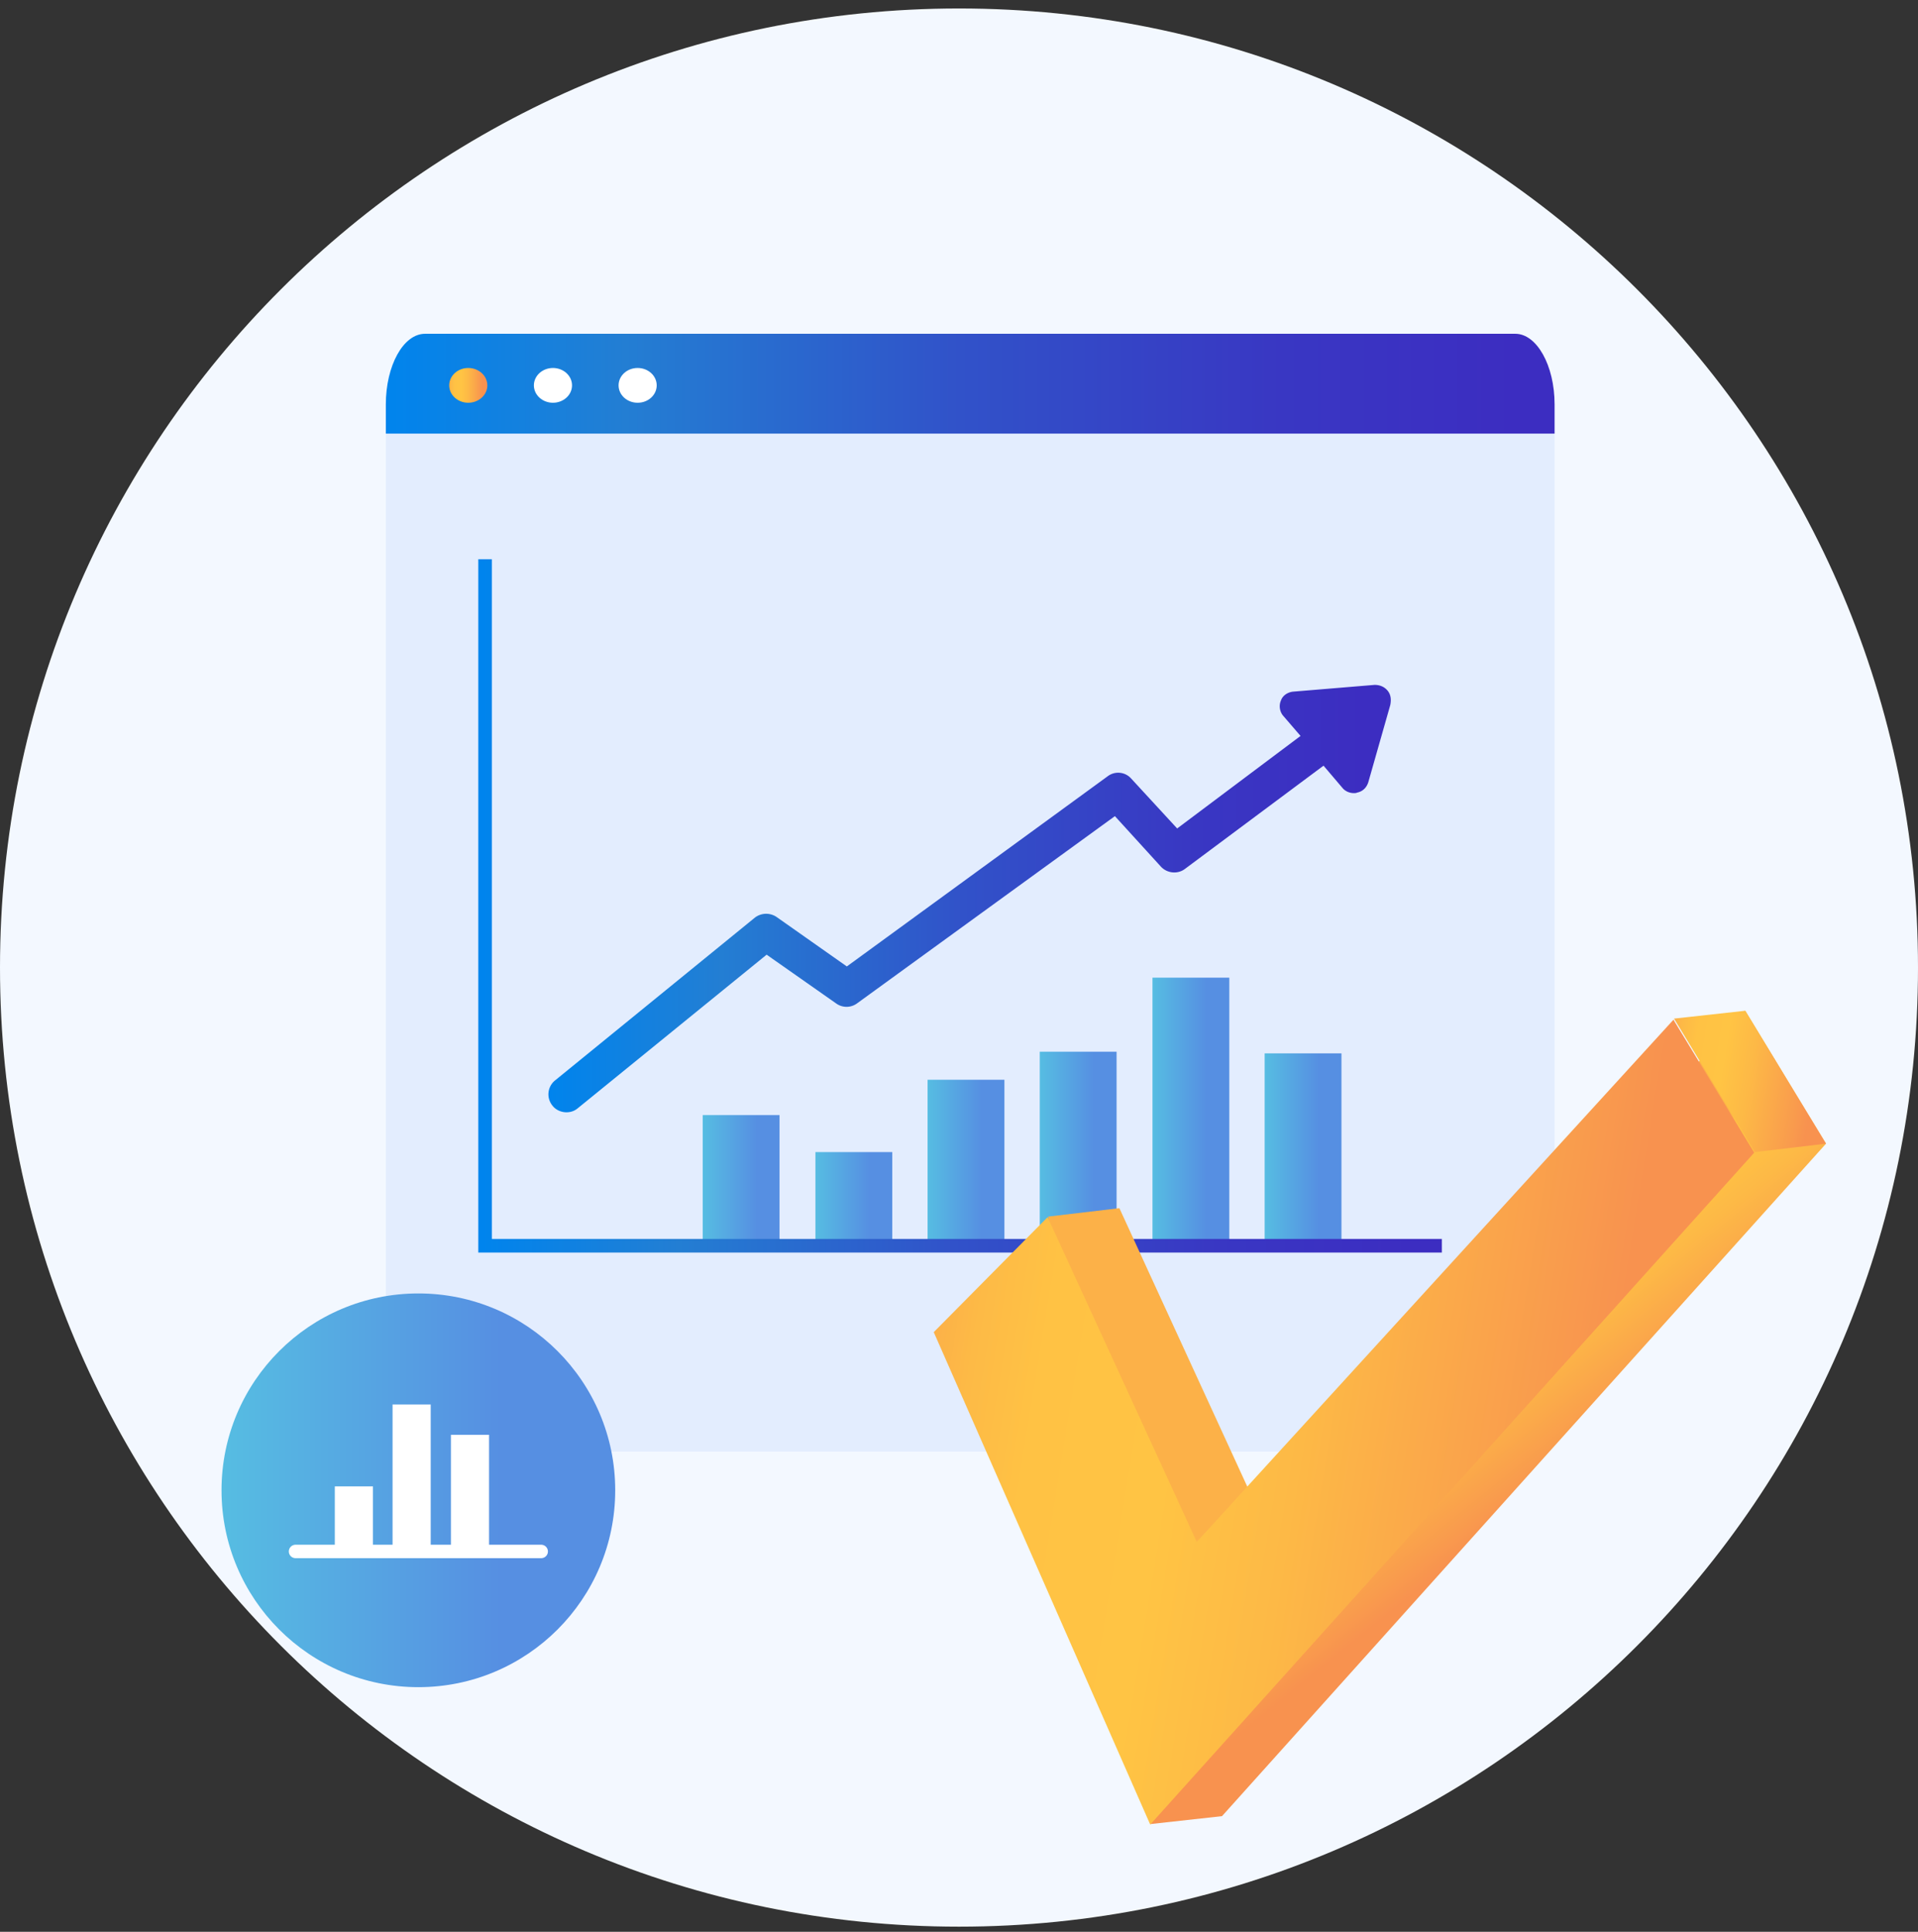 <svg width="141" height="142" fill="none" xmlns="http://www.w3.org/2000/svg"><rect width="100%" height="100%" fill="#333333" stroke="none"/><path d="M70.5 141.623c38.936 0 70.5-31.564 70.5-70.5S109.436.623 70.5.623 0 32.187 0 71.123s31.564 70.5 70.5 70.5z" fill="#F3F8FF"/><path d="M113.212 106.702H29.395c-.577 0-1.03-.825-1.03-1.855V31.873h85.919v72.974c-.042.989-.495 1.855-1.072 1.855z" fill="#E3EDFE"/><path d="M114.242 31.874H28.364V29.73c0-2.845 1.278-5.195 2.886-5.195h80.148c1.566 0 2.886 2.309 2.886 5.195v2.144h-.042z" fill="url(#paint0_linear)"/><path d="M34.424 29.605c.774 0 1.402-.572 1.402-1.278 0-.706-.628-1.278-1.402-1.278-.774 0-1.401.572-1.401 1.278 0 .706.627 1.278 1.401 1.278z" fill="url(#paint1_linear)"/><path d="M40.65 29.605c.774 0 1.402-.572 1.402-1.278 0-.706-.628-1.278-1.402-1.278-.774 0-1.402.572-1.402 1.278 0 .706.628 1.278 1.402 1.278zm7.627-1.278c0 .7-.618 1.278-1.402 1.278-.783 0-1.401-.577-1.401-1.278 0-.701.618-1.278 1.401-1.278.784 0 1.402.577 1.402 1.278z" fill="#fff"/><path d="M101.998 50.756c-.247-.289-.577-.412-.948-.412l-5.978.495c-.413.04-.784.288-.907.66-.165.37-.083.824.164 1.112l1.279 1.485-9.07 6.802-3.381-3.67a1.278 1.278 0 00-1.732-.164L62.255 71.04 57.1 67.412a1.362 1.362 0 00-1.608.041L40.815 79.41a1.314 1.314 0 00-.206 1.856c.248.33.66.495 1.031.495.289 0 .577-.083.825-.29l13.893-11.296 5.113 3.587a1.3 1.3 0 001.525 0l18.965-13.77 3.38 3.71c.454.495 1.238.578 1.774.166l10.183-7.586L98.7 57.93c.206.247.536.37.824.37.083 0 .165 0 .248-.04.412-.083.701-.371.824-.784l1.608-5.648c.083-.412.041-.783-.206-1.072z" fill="url(#paint2_linear)"/><path d="M57.306 81.967h-5.648v9.606h5.648v-9.606z" fill="url(#paint3_linear)"/><path d="M65.594 84.686h-5.649v6.885h5.649v-6.885z" fill="url(#paint4_linear)"/><path d="M73.839 79.37H68.19v12.203h5.649V79.369z" fill="url(#paint5_linear)"/><path d="M82.085 77.307h-5.648v14.265h5.648V77.307z" fill="url(#paint6_linear)"/><path d="M90.372 71.865h-5.648v19.707h5.648V71.865z" fill="url(#paint7_linear)"/><path d="M98.617 77.43h-5.648v14.14h5.648V77.43z" fill="url(#paint8_linear)"/><path d="M35.662 41.107v50.464h70.335" stroke="url(#paint9_linear)" stroke-miterlimit="10"/><path d="M77.055 89.428l5.236-.619 10.966 23.871 35.044-38.383 5.937 9.77L89.835 133.5l-5.236.578-7.544-44.65z" fill="url(#paint10_linear)"/><path d="M68.644 97.921l8.37-8.452L87.98 113.34l35.043-38.383 5.937 9.771-44.402 49.391-15.915-36.198z" fill="url(#paint11_linear)"/><path d="M123.065 74.874l5.236-.577 5.937 9.77-5.236.62-5.937-9.813z" fill="url(#paint12_linear)"/><path d="M30.756 124.018c7.992 0 14.471-6.479 14.471-14.471s-6.479-14.47-14.47-14.47c-7.993 0-14.472 6.478-14.472 14.47 0 7.992 6.48 14.471 14.471 14.471z" fill="url(#paint13_linear)"/><path d="M27.417 109.26h-2.804v4.782h2.804v-4.782zm4.246-6.02h-2.804v10.802h2.804V103.24zm4.289 2.227h-2.804v8.575h2.804v-8.575z" fill="#fff"/><path d="M21.727 114.043h18.058" stroke="#fff" stroke-width=".989" stroke-miterlimit="10" stroke-linecap="round" stroke-linejoin="round"/><defs><linearGradient id="paint0_linear" x1="28.355" y1="28.207" x2="114.256" y2="28.207" gradientUnits="userSpaceOnUse"><stop stop-color="#0084ED"/><stop offset=".205" stop-color="#237ED3"/><stop offset=".491" stop-color="#3152C9"/><stop offset=".767" stop-color="#3937C3"/><stop offset=".967" stop-color="#3C2DC1"/></linearGradient><linearGradient id="paint1_linear" x1="33.04" y1="28.322" x2="35.835" y2="28.322" gradientUnits="userSpaceOnUse"><stop stop-color="#FCB148"/><stop offset=".052" stop-color="#FDBA46"/><stop offset=".142" stop-color="#FFC244"/><stop offset=".318" stop-color="#FFC444"/><stop offset=".485" stop-color="#FDB946"/><stop offset=".775" stop-color="#F99C4D"/><stop offset=".866" stop-color="#F8924F"/><stop offset="1" stop-color="#F8924F"/></linearGradient><linearGradient id="paint2_linear" x1="40.363" y1="66.05" x2="102.249" y2="66.05" gradientUnits="userSpaceOnUse"><stop stop-color="#0084ED"/><stop offset=".205" stop-color="#237ED3"/><stop offset=".491" stop-color="#3152C9"/><stop offset=".767" stop-color="#3937C3"/><stop offset=".967" stop-color="#3C2DC1"/></linearGradient><linearGradient id="paint3_linear" x1="51.668" y1="86.779" x2="57.296" y2="86.779" gradientUnits="userSpaceOnUse"><stop stop-color="#56BDE2"/><stop offset=".709" stop-color="#568FE2"/></linearGradient><linearGradient id="paint4_linear" x1="59.928" y1="88.139" x2="65.556" y2="88.139" gradientUnits="userSpaceOnUse"><stop stop-color="#56BDE2"/><stop offset=".709" stop-color="#568FE2"/></linearGradient><linearGradient id="paint5_linear" x1="68.188" y1="85.479" x2="73.816" y2="85.479" gradientUnits="userSpaceOnUse"><stop stop-color="#56BDE2"/><stop offset=".709" stop-color="#568FE2"/></linearGradient><linearGradient id="paint6_linear" x1="76.448" y1="84.451" x2="82.076" y2="84.451" gradientUnits="userSpaceOnUse"><stop stop-color="#56BDE2"/><stop offset=".709" stop-color="#568FE2"/></linearGradient><linearGradient id="paint7_linear" x1="84.708" y1="81.727" x2="90.337" y2="81.727" gradientUnits="userSpaceOnUse"><stop stop-color="#56BDE2"/><stop offset=".709" stop-color="#568FE2"/></linearGradient><linearGradient id="paint8_linear" x1="92.968" y1="84.503" x2="98.596" y2="84.503" gradientUnits="userSpaceOnUse"><stop stop-color="#56BDE2"/><stop offset=".709" stop-color="#568FE2"/></linearGradient><linearGradient id="paint9_linear" x1="35.458" y1="66.447" x2="105.99" y2="66.447" gradientUnits="userSpaceOnUse"><stop stop-color="#0084ED"/><stop offset=".205" stop-color="#237ED3"/><stop offset=".491" stop-color="#3152C9"/><stop offset=".767" stop-color="#3937C3"/><stop offset=".967" stop-color="#3C2DC1"/></linearGradient><linearGradient id="paint10_linear" x1="87.4" y1="80.539" x2="122.327" y2="123.758" gradientUnits="userSpaceOnUse"><stop offset=".463" stop-color="#FCB148"/><stop offset=".469" stop-color="#FDBA46"/><stop offset=".481" stop-color="#FFC244"/><stop offset=".504" stop-color="#FFC444"/><stop offset=".564" stop-color="#FDB946"/><stop offset=".667" stop-color="#F99C4D"/><stop offset=".699" stop-color="#F8924F"/><stop offset="1" stop-color="#F8924F"/></linearGradient><linearGradient id="paint11_linear" x1="68.604" y1="98.798" x2="125.234" y2="108.054" gradientUnits="userSpaceOnUse"><stop stop-color="#FCB148"/><stop offset=".052" stop-color="#FDBA46"/><stop offset=".142" stop-color="#FFC244"/><stop offset=".318" stop-color="#FFC444"/><stop offset=".485" stop-color="#FDB946"/><stop offset=".775" stop-color="#F99C4D"/><stop offset=".866" stop-color="#F8924F"/><stop offset="1" stop-color="#F8924F"/></linearGradient><linearGradient id="paint12_linear" x1="122.577" y1="78.547" x2="134.901" y2="80.562" gradientUnits="userSpaceOnUse"><stop stop-color="#FCB148"/><stop offset=".052" stop-color="#FDBA46"/><stop offset=".142" stop-color="#FFC244"/><stop offset=".318" stop-color="#FFC444"/><stop offset=".485" stop-color="#FDB946"/><stop offset=".775" stop-color="#F99C4D"/><stop offset=".866" stop-color="#F8924F"/><stop offset="1" stop-color="#F8924F"/></linearGradient><linearGradient id="paint13_linear" x1="16.296" y1="109.534" x2="45.215" y2="109.534" gradientUnits="userSpaceOnUse"><stop stop-color="#56BDE2"/><stop offset=".709" stop-color="#568FE2"/></linearGradient></defs></svg>